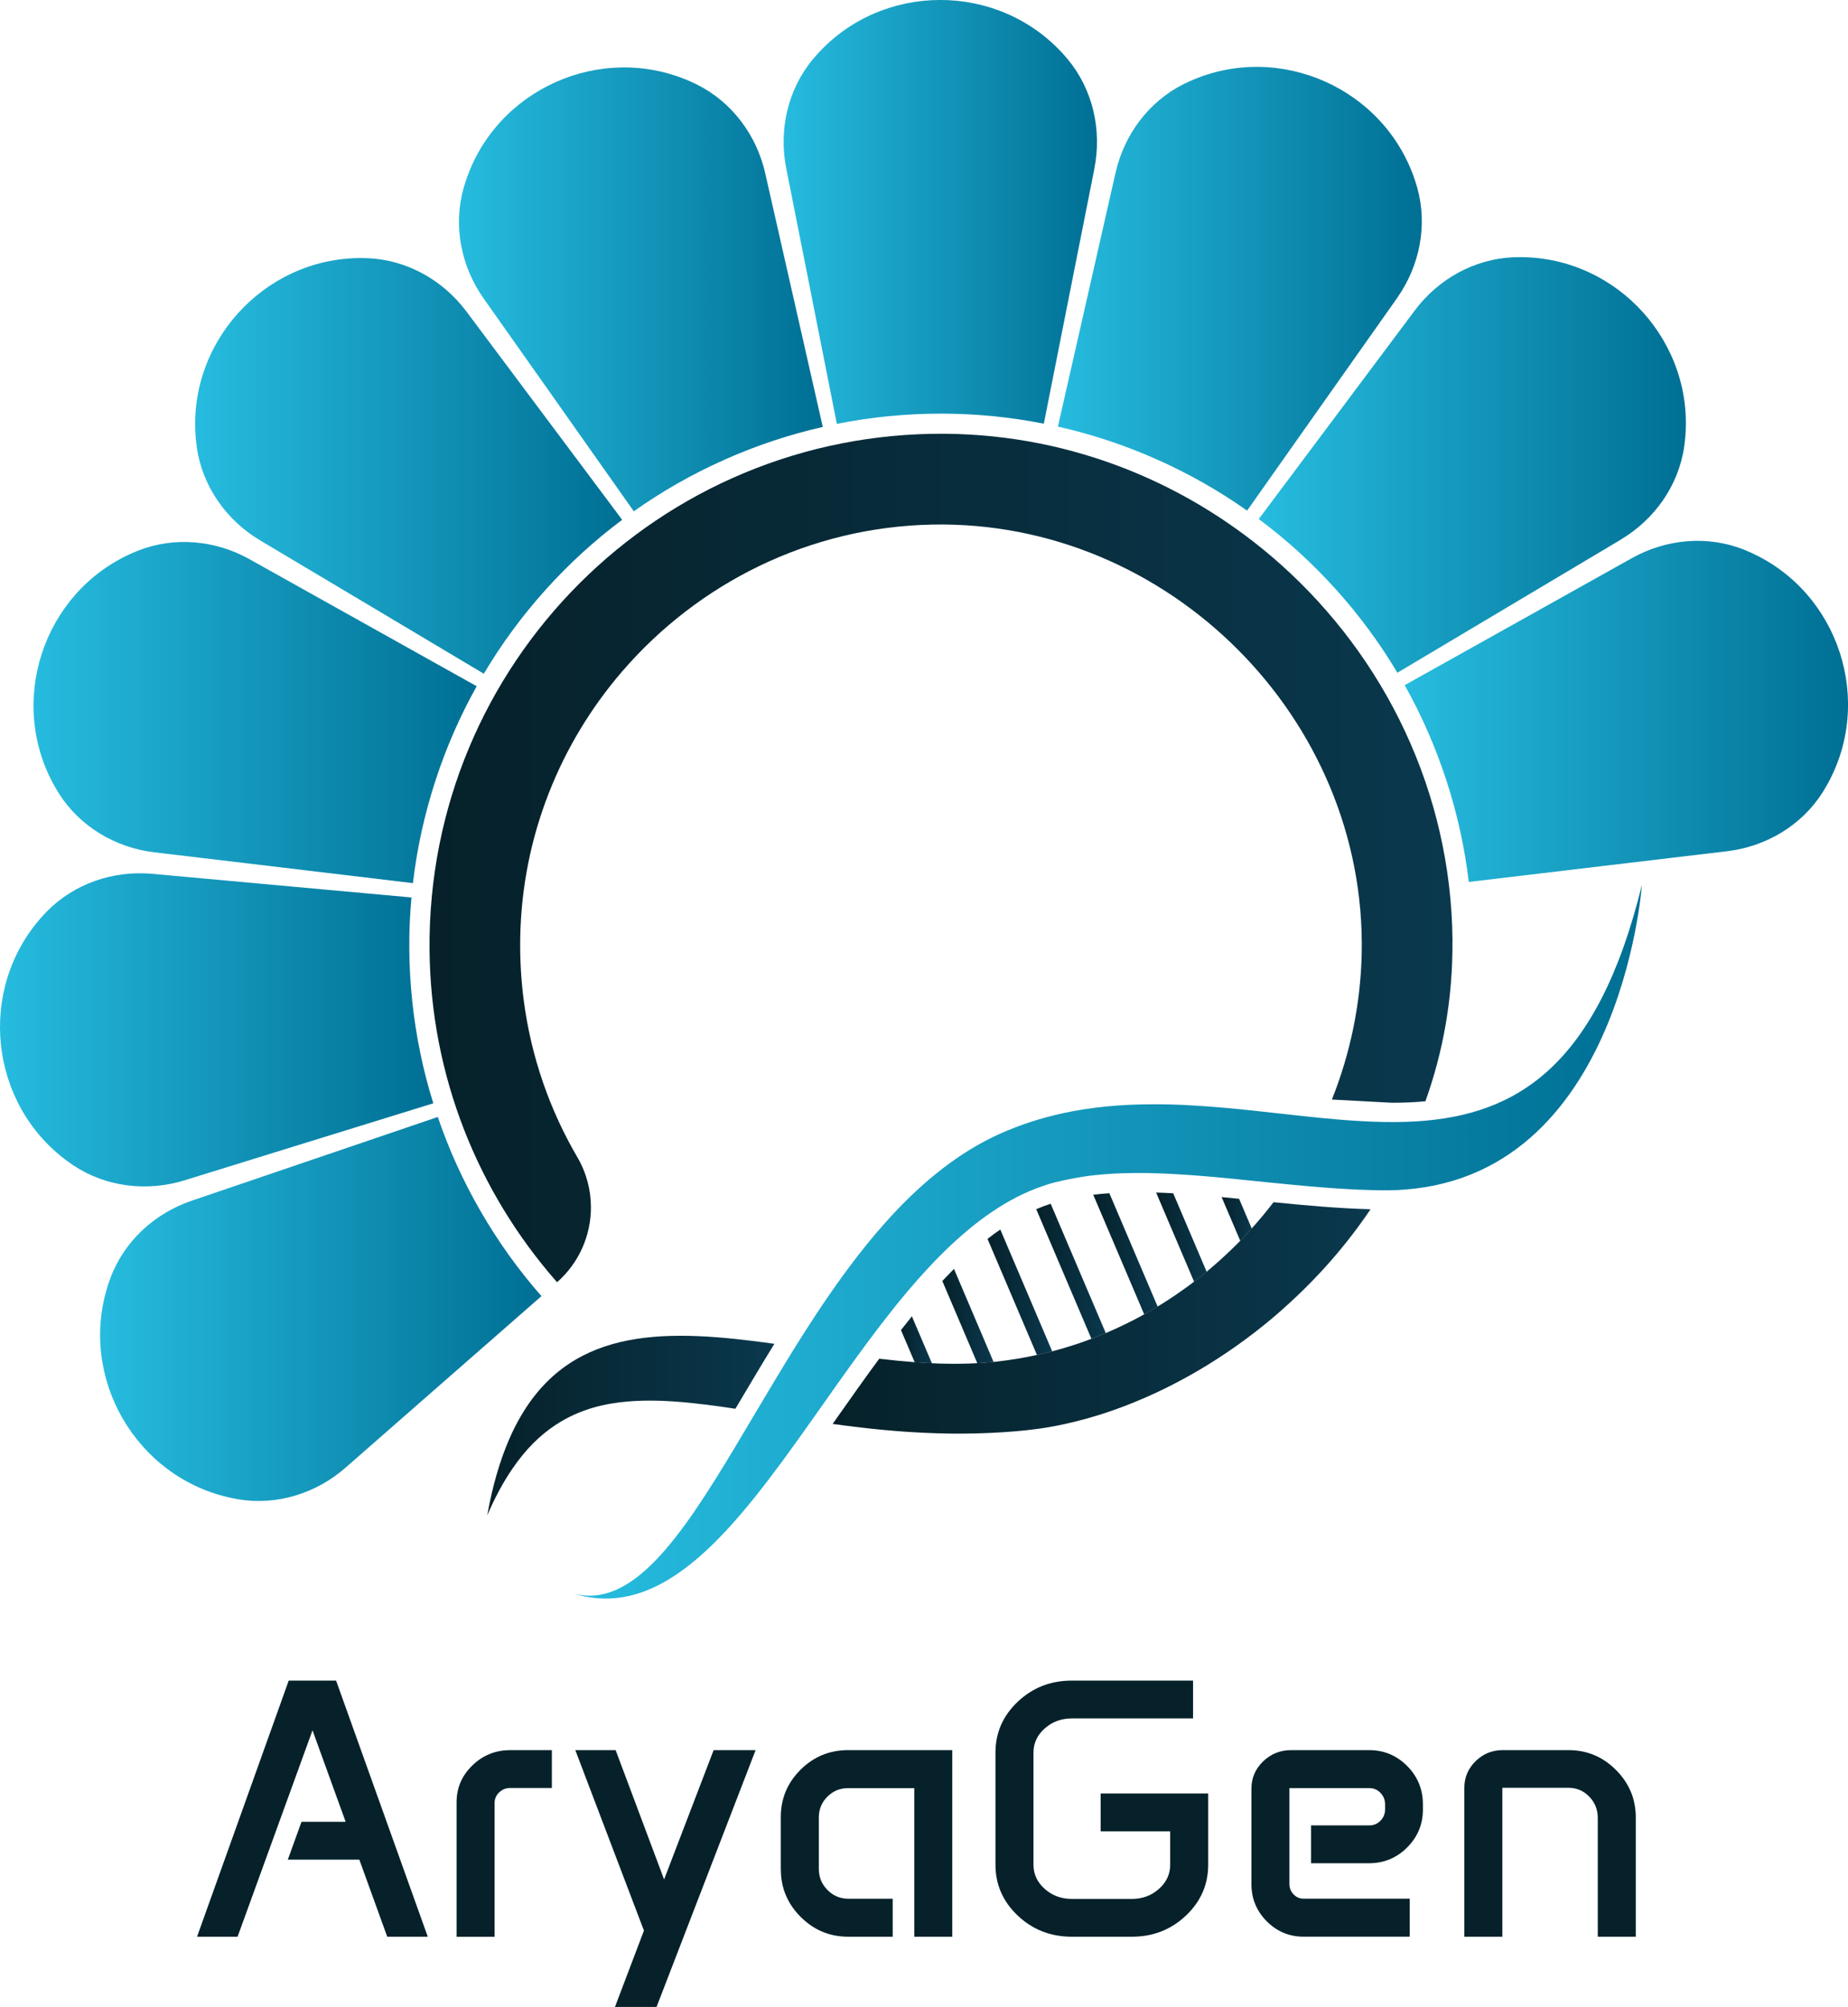 <svg xmlns="http://www.w3.org/2000/svg" xmlns:xlink="http://www.w3.org/1999/xlink" id="Layer_1" data-name="Layer 1" viewBox="0 0 888.55 964.96"><defs><style>      .cls-1 {        fill: url(#linear-gradient-12);      }      .cls-1, .cls-2, .cls-3, .cls-4, .cls-5, .cls-6, .cls-7, .cls-8, .cls-9, .cls-10, .cls-11, .cls-12, .cls-13, .cls-14, .cls-15, .cls-16, .cls-17, .cls-18, .cls-19, .cls-20, .cls-21, .cls-22 {        stroke-width: 0px;      }      .cls-2 {        fill: url(#linear-gradient-17);      }      .cls-3 {        fill: url(#linear-gradient-19);      }      .cls-4 {        fill: url(#linear-gradient);      }      .cls-5 {        fill: url(#linear-gradient-21);      }      .cls-6 {        fill: url(#linear-gradient-6);      }      .cls-7 {        fill: url(#linear-gradient-15);      }      .cls-8 {        fill: url(#linear-gradient-11);      }      .cls-9 {        fill: url(#linear-gradient-5);      }      .cls-10 {        fill: url(#linear-gradient-13);      }      .cls-11 {        fill: url(#linear-gradient-16);      }      .cls-12 {        fill: url(#linear-gradient-20);      }      .cls-13 {        fill: #06212a;      }      .cls-14 {        fill: url(#linear-gradient-14);      }      .cls-15 {        fill: url(#linear-gradient-2);      }      .cls-16 {        fill: url(#linear-gradient-7);      }      .cls-17 {        fill: url(#linear-gradient-3);      }      .cls-18 {        fill: url(#linear-gradient-9);      }      .cls-19 {        fill: url(#linear-gradient-8);      }      .cls-20 {        fill: url(#linear-gradient-18);      }      .cls-21 {        fill: url(#linear-gradient-10);      }      .cls-22 {        fill: url(#linear-gradient-4);      }    </style><linearGradient id="linear-gradient" x1="507.06" y1="568.47" x2="507.07" y2="568.56" gradientUnits="userSpaceOnUse"><stop offset="0" stop-color="#008f9f"></stop><stop offset="1" stop-color="#0a384d"></stop></linearGradient><linearGradient id="linear-gradient-2" x1="474.82" y1="621.31" x2="505.91" y2="621.31" gradientUnits="userSpaceOnUse"><stop offset="0" stop-color="#06212a"></stop><stop offset="1" stop-color="#0a384d"></stop></linearGradient><linearGradient id="linear-gradient-3" x1="453.08" y1="632.77" x2="477.72" y2="632.77" xlink:href="#linear-gradient-2"></linearGradient><linearGradient id="linear-gradient-4" x1="433.2" y1="644.17" x2="448.06" y2="644.17" xlink:href="#linear-gradient-2"></linearGradient><linearGradient id="linear-gradient-5" x1="498.23" y1="611.23" x2="531.68" y2="611.23" xlink:href="#linear-gradient-2"></linearGradient><linearGradient id="linear-gradient-6" x1="525.65" y1="602.83" x2="556.62" y2="602.83" xlink:href="#linear-gradient-2"></linearGradient><linearGradient id="linear-gradient-7" x1="555.88" y1="594.82" x2="580.18" y2="594.82" xlink:href="#linear-gradient-2"></linearGradient><linearGradient id="linear-gradient-8" x1="587.38" y1="586.07" x2="601.87" y2="586.07" xlink:href="#linear-gradient-2"></linearGradient><linearGradient id="linear-gradient-9" x1="234.28" y1="685.43" x2="372.34" y2="685.43" xlink:href="#linear-gradient-2"></linearGradient><linearGradient id="linear-gradient-10" x1="400.37" y1="633.67" x2="658.96" y2="633.67" xlink:href="#linear-gradient-2"></linearGradient><linearGradient id="linear-gradient-11" x1="206.49" y1="412.51" x2="698.36" y2="412.51" xlink:href="#linear-gradient-2"></linearGradient><linearGradient id="linear-gradient-12" x1="605.23" y1="223.55" x2="810.61" y2="223.55" gradientUnits="userSpaceOnUse"><stop offset="0" stop-color="#26bcdf"></stop><stop offset="1" stop-color="#006f94"></stop></linearGradient><linearGradient id="linear-gradient-13" x1="376.79" y1="101.9" x2="527.47" y2="101.9" xlink:href="#linear-gradient-12"></linearGradient><linearGradient id="linear-gradient-14" x1="508.67" y1="138.85" x2="683.63" y2="138.85" xlink:href="#linear-gradient-12"></linearGradient><linearGradient id="linear-gradient-15" x1="675.38" y1="342.05" x2="888.55" y2="342.05" xlink:href="#linear-gradient-12"></linearGradient><linearGradient id="linear-gradient-16" x1="48.14" y1="629.35" x2="260.34" y2="629.35" xlink:href="#linear-gradient-12"></linearGradient><linearGradient id="linear-gradient-17" x1="0" y1="495.15" x2="208.34" y2="495.15" xlink:href="#linear-gradient-12"></linearGradient><linearGradient id="linear-gradient-18" x1="16.11" y1="342.61" x2="229.2" y2="342.61" xlink:href="#linear-gradient-12"></linearGradient><linearGradient id="linear-gradient-19" x1="93.84" y1="224" x2="299.16" y2="224" xlink:href="#linear-gradient-12"></linearGradient><linearGradient id="linear-gradient-20" x1="220.68" y1="139.12" x2="395.62" y2="139.12" xlink:href="#linear-gradient-12"></linearGradient><linearGradient id="linear-gradient-21" x1="275.53" y1="596.96" x2="789.46" y2="596.96" xlink:href="#linear-gradient-12"></linearGradient></defs><g><path class="cls-13" d="M94.74,931.18l44.08-123.15h22.78l44.08,123.15h-19.49l-13.42-37.07h-34.38l6.58-18.19h21.22l-15.93-43.99-36.03,99.25h-19.49Z"></path><path class="cls-13" d="M219.53,931.18v-64.6c0-6.93,2.52-12.85,7.58-17.75,5.05-4.91,11.13-7.36,18.23-7.36h20v18.19h-20c-2.08,0-3.85.71-5.33,2.12s-2.21,3.13-2.21,5.15v64.26h-18.27Z"></path><path class="cls-13" d="M276.61,841.46h19.4l23.3,62.18,23.82-62.18h20.18l-47.63,123.49h-20l13.94-36.72-33-86.77Z"></path><path class="cls-13" d="M375.42,898.79v-25.11c0-8.89,3.16-16.48,9.48-22.78,6.32-6.29,13.96-9.44,22.91-9.44h50.06v89.72h-18.27v-71.45h-31.78c-3.93,0-7.26,1.37-10,4.11-2.74,2.74-4.11,6.08-4.11,10v24.77c0,3.93,1.39,7.29,4.16,10.09,2.77,2.8,6.09,4.2,9.96,4.2h21.39v18.27h-21.39c-8.89,0-16.51-3.17-22.86-9.53-6.35-6.35-9.53-13.97-9.53-22.86Z"></path><path class="cls-13" d="M562.65,880.52h-33.43v-18.19h51.7v34.21c0,9.58-3.58,17.75-10.74,24.51-7.16,6.75-15.82,10.13-25.98,10.13h-28.84c-10.16,0-18.82-3.38-25.98-10.13-7.16-6.75-10.74-14.92-10.74-24.51v-53.87c0-9.58,3.58-17.75,10.74-24.51,7.16-6.75,15.82-10.13,25.98-10.13h58.28v18.19h-58.28c-5.08,0-9.43,1.6-13.03,4.81-3.61,3.2-5.41,7.06-5.41,11.56v54.04c0,4.5,1.8,8.36,5.41,11.56,3.61,3.2,7.95,4.81,13.03,4.81h28.84c5.08,0,9.42-1.6,13.03-4.81,3.61-3.2,5.41-7.06,5.41-11.56v-16.11Z"></path><path class="cls-13" d="M601.71,905.89v-45.9c0-5.14,1.88-9.51,5.63-13.12,3.75-3.61,8.26-5.41,13.51-5.41h37.41c7.16,0,13.26,2.54,18.32,7.62,5.05,5.08,7.58,11.23,7.58,18.44v2.51c0,7.1-2.53,13.18-7.58,18.23s-11.16,7.58-18.32,7.58h-27.89v-18.19h28.06c2.08,0,3.85-.75,5.33-2.25,1.47-1.5,2.21-3.32,2.21-5.46v-2.42c0-2.13-.74-3.97-2.21-5.5-1.47-1.53-3.25-2.3-5.33-2.3h-38.45v46.07c0,1.96.66,3.64,1.99,5.02,1.33,1.39,2.94,2.08,4.85,2.08h51.01v18.27h-51.01c-6.93,0-12.85-2.47-17.75-7.41-4.91-4.94-7.36-10.9-7.36-17.88Z"></path><path class="cls-13" d="M704.07,931.18v-71.53c0-5.02,1.8-9.31,5.41-12.86s7.95-5.33,13.03-5.33h31.61c8.89,0,16.51,3.17,22.86,9.53,6.35,6.35,9.53,13.97,9.53,22.86v57.33h-18.27v-57.07c0-4.04-1.37-7.48-4.11-10.3-2.74-2.83-6.08-4.24-10-4.24h-31.78v71.62h-18.27Z"></path></g><path class="cls-4" d="M507.37,568.43c-.2.05-.41.1-.61.15,0,0,0,0,.01,0,.2-.05.4-.11.6-.15Z"></path><path class="cls-4" d="M507.37,568.43c-.2.05-.41.1-.61.15,0,0,0,0,.01,0,.2-.05.4-.11.6-.15Z"></path><g><path class="cls-15" d="M505.91,649.73c-2.43.63-4.86,1.22-7.33,1.74l-23.76-55.8c2.02-1.6,4.06-3.12,6.14-4.53l24.95,58.58Z"></path><path class="cls-17" d="M477.72,654.83c-2.58.28-5.19.48-7.81.61l-16.82-39.53c1.87-1.98,3.73-3.93,5.6-5.81l19.03,44.72Z"></path><path class="cls-22" d="M448.06,655.46c-2.75-.13-5.51-.3-8.27-.5l-6.58-15.47c1.74-2.24,3.49-4.43,5.25-6.6l9.61,22.57Z"></path><path class="cls-9" d="M531.68,640.97c-2.28.96-4.58,1.87-6.9,2.75l-26.54-62.34c2.28-.98,4.6-1.87,6.94-2.63l26.51,62.23Z"></path><path class="cls-6" d="M556.62,628.21c-2.13,1.3-4.28,2.54-6.47,3.75l-24.5-57.52c2.49-.32,5.08-.56,7.75-.74l23.22,54.52Z"></path><path class="cls-16" d="M580.18,611.48c-1.98,1.63-3.99,3.21-6.03,4.79l-18.27-42.89c2.71.07,5.45.19,8.22.35l16.08,37.75Z"></path><path class="cls-19" d="M601.87,590.67c-1.78,2-3.64,3.99-5.53,5.92l-8.96-21.03c2.78.26,5.58.54,8.4.82l6.08,14.3Z"></path><path class="cls-18" d="M372.34,646.11c-6.16,9.98-12.08,19.98-17.86,29.73-.3.5-.59,1-.89,1.5-.7-.11-1.41-.22-2.1-.32-4.04-.61-7.99-1.17-11.87-1.65-2.52-.32-5.03-.59-7.48-.85-5.18-.52-10.2-.89-15.06-1.04-2.62-.07-5.19-.09-7.72-.04-5.38.11-10.55.56-15.53,1.41-2.82.48-5.56,1.09-8.25,1.85-6.57,1.87-12.76,4.64-18.59,8.5-7.46,4.93-14.28,11.7-20.5,20.79-4.38,6.36-8.44,13.82-12.22,22.61,2.54-14.17,6.05-26.17,10.41-36.26v-.02c1.84-4.28,3.84-8.24,5.99-11.85,25.54-43.31,71.36-41.4,121.66-34.37Z"></path><path class="cls-21" d="M658.96,581.45c-11.85,17.58-25.82,33.31-41.03,46.93-1.93,1.76-3.9,3.47-5.86,5.14-23.74,20.03-50.18,35.11-76.35,44.35-2.86,1.02-5.71,1.97-8.55,2.82-3.67,1.13-7.35,2.13-10.98,3-2.76.69-5.51,1.28-8.25,1.82-4.01.78-7.98,1.41-11.91,1.85-1.08.15-2.13.26-3.19.37-1.6.17-3.19.3-4.77.45-3.84.32-7.64.56-11.41.74-2.36.11-4.69.2-6.99.26-.28,0-.54.02-.82.02h-.17c-2.1.06-4.15.07-6.21.09-1.6,0-3.19,0-4.77-.02-1.11,0-2.21-.02-3.32-.06-1.47-.02-2.91-.06-4.36-.11-4.03-.11-7.99-.3-11.91-.56-2.54-.15-5.06-.32-7.57-.54-4.21-.33-8.35-.72-12.43-1.17-2.52-.26-5.01-.56-7.48-.87-3.47-.41-6.9-.87-10.28-1.34.8-1.11,1.58-2.24,2.37-3.36,6.6-9.39,13.26-18.83,20.03-27.99,5.69.67,11.37,1.24,17.01,1.67,2.76.2,5.53.37,8.27.5,2.13.11,4.25.19,6.36.22,2.69.06,5.4.06,8.07.02,2.49-.04,4.95-.11,7.42-.26,2.62-.13,5.23-.33,7.81-.61.52-.04,1.02-.09,1.54-.15,1.78-.2,3.58-.43,5.34-.69,2.54-.35,5.06-.76,7.55-1.22,2.17-.39,4.3-.82,6.44-1.3,2.47-.52,4.9-1.11,7.33-1.74,2.02-.52,4.03-1.08,6.01-1.67,2.37-.7,4.75-1.47,7.09-2.26,1.93-.67,3.86-1.35,5.77-2.08,2.32-.87,4.62-1.78,6.9-2.75,2.04-.87,4.08-1.78,6.1-2.73,2.24-1.04,4.49-2.11,6.68-3.25,1.93-.98,3.82-1.98,5.69-3.04,2.19-1.21,4.34-2.45,6.47-3.75,1.87-1.13,3.73-2.3,5.55-3.49,2.11-1.37,4.19-2.8,6.25-4.27,1.95-1.35,3.86-2.76,5.73-4.19,2.04-1.58,4.04-3.15,6.03-4.79,1.8-1.48,3.56-3,5.31-4.56,1.97-1.73,3.9-3.51,5.79-5.32,1.73-1.63,3.41-3.3,5.06-5.01,1.89-1.93,3.75-3.91,5.53-5.92,3.67-4.06,7.16-8.27,10.5-12.61,15.34,1.54,31,2.97,46.6,3.39Z"></path><path class="cls-8" d="M698.36,452.37c.22,27.6-4.5,53.43-13,77.12-5.2.5-10.53.71-16.03.71h-.05l-28.88-1.54c8.8-22.07,13.82-45.85,14.33-70.32,2.32-113.06-93.03-208.23-206.13-206.13-59.52,1.09-113.01,28.31-149.42,70.58h-.01c-29.77,34.57-48.13,79.2-49.03,127.85-.19,10.41.4,20.63,1.72,30.63,3.57,27.1,12.52,52.48,25.72,75.09,4.42,7.54,6.55,15.88,6.55,24.13,0,13.4-5.62,26.6-16.25,35.98l-.16-.08s-.01-.01-.03-.04c-.03-.03-.05-.05-.08-.1-.05-.05-.11-.12-.16-.2-37.48-42.8-60.4-98.53-60.92-159.38-1.21-137.55,110.55-249.31,248.1-248.11,61.34.53,117.9,24.22,161.07,62.74,50.04,44.68,82.08,109.32,82.69,181.07Z"></path></g><g><g><path class="cls-1" d="M779.33,259.44l-52.44,31.24-55,32.77c-8.35-14.03-18.19-27.44-29.51-40.01-11.46-12.73-23.9-24.03-37.15-33.88l38.41-51.33,36.55-48.89c11.29-15.12,28.64-24.85,47.49-25.65,1.05-.04,2.09-.05,3.15-.05,46.97-.05,84.27,41.38,79.33,88.1-.12,1.04-.24,2.08-.39,3.11-2.74,18.69-14.25,34.91-30.45,44.57Z"></path><path class="cls-10" d="M526.21,81.03l-11.87,59.88-12.45,62.8c-16.02-3.18-32.57-4.84-49.48-4.84s-33.86,1.68-50.04,4.93l-12.45-62.9-11.87-59.88c-3.69-18.51.69-37.91,12.72-52.46.67-.81,1.36-1.59,2.07-2.37,31.39-34.94,87.14-34.94,118.55,0,.69.78,1.38,1.57,2.05,2.37,12.05,14.54,16.41,33.95,12.75,52.46Z"></path><path class="cls-14" d="M671.73,143.33l-35.2,49.87-36.91,52.31c-13.34-9.42-27.78-17.67-43.24-24.55-15.64-6.97-31.61-12.23-47.72-15.85l14.21-62.52,13.51-59.53c4.16-18.41,16.05-34.35,32.96-42.75.94-.46,1.89-.9,2.86-1.32,42.89-19.15,93.82,3.52,108.31,48.22.31,1,.63,1.99.91,3,5.1,18.19,1.18,37.69-9.69,53.1Z"></path><path class="cls-7" d="M877.97,378.25c-.53.9-1.06,1.8-1.61,2.7-10.12,15.95-27.22,26.09-45.96,28.32l-60.61,7.21-63.56,7.56c-1.94-16.2-5.46-32.45-10.69-48.54-5.3-16.29-12.05-31.69-20.14-46.07l55.96-31.28,53.29-29.8c16.46-9.22,36.28-11.04,53.82-4.1.97.39,1.94.81,2.9,1.24,42.91,19.06,60.15,72.07,36.62,112.75Z"></path><path class="cls-11" d="M92.1,577.32l57.79-19.66,60.61-20.62c5.25,15.46,12.09,30.62,20.55,45.27,8.56,14.83,18.39,28.48,29.29,40.87l-48.25,42.23-45.92,40.22c-14.18,12.45-33.18,18.36-51.79,15.21-1.03-.18-2.06-.38-3.09-.61-45.95-9.71-73.83-58-59.28-102.67.33-.99.67-1.98,1.03-2.96,6.57-17.71,21.2-31.19,39.06-37.27Z"></path><path class="cls-2" d="M73.29,420.14l60.79,5.55,63.76,5.81c-1.49,16.26-1.41,32.89.36,49.72,1.79,17.03,5.21,33.49,10.14,49.25l-61.25,18.95-58.31,18.06c-18.02,5.6-37.78,3.28-53.5-7.17-.87-.58-1.72-1.19-2.58-1.81-38.03-27.57-43.86-83.01-12.39-117.91.71-.77,1.41-1.54,2.15-2.29,13.2-13.51,32.05-19.87,50.84-18.16Z"></path><path class="cls-20" d="M120.04,268.91l53.28,29.79,55.88,31.24c-7.97,14.25-14.67,29.48-19.89,45.56-5.29,16.29-8.86,32.72-10.77,49.11l-63.66-7.6-60.61-7.21c-18.74-2.21-35.84-12.37-45.96-28.31-.56-.88-1.09-1.78-1.62-2.71-23.53-40.65-6.3-93.67,36.64-112.75.96-.42,1.92-.83,2.89-1.22,17.56-6.97,37.36-5.12,53.83,4.09Z"></path><path class="cls-3" d="M224.26,149.76l36.55,48.89,38.34,51.27c-13.08,9.78-25.39,20.96-36.71,33.53-11.46,12.73-21.4,26.29-29.81,40.48l-55.07-32.84-52.44-31.24c-16.22-9.64-27.71-25.88-30.47-44.55-.15-1.04-.27-2.07-.38-3.13-4.96-46.71,32.34-88.14,79.33-88.1,1.04.01,2.09.02,3.14.06,18.87.77,36.21,10.52,47.51,25.63Z"></path><path class="cls-12" d="M367.93,83.31l13.51,59.53,14.17,62.44c-15.93,3.61-31.72,8.82-47.17,15.7-15.64,6.97-30.24,15.31-43.7,24.86l-36.95-52.4-35.2-49.87c-10.9-15.41-14.79-34.92-9.71-53.09.28-1.01.6-2.01.93-3.01,14.47-44.69,65.4-67.36,108.31-48.22.95.43,1.9.87,2.84,1.33,16.93,8.38,28.8,24.34,32.98,42.74Z"></path></g><path class="cls-5" d="M789.46,425.35s-10.36,148.03-124.63,146.95c-15.36-.15-30.85-1.43-46.18-2.93-3.42-.33-6.84-.68-10.25-1.02-5.63-.59-11.24-1.16-16.78-1.71-2.8-.27-5.61-.53-8.39-.79-2.5-.2-4.98-.44-7.45-.61-2.78-.23-5.57-.41-8.31-.57-2.5-.18-4.98-.3-7.42-.41-1.39-.07-2.78-.11-4.17-.15h-.01c-1.32-.04-2.65-.08-3.97-.1-1.34-.03-2.66-.04-3.98-.04h-.08c-1.16,0-2.31.01-3.47.03-2.7.03-5.35.11-7.98.23-2.31.11-4.58.29-6.82.49-1.75.15-3.48.31-5.2.53-.49.05-.98.12-1.47.19-.07.01-.12.01-.19.03-.29.04-.56.08-.85.12-4.43.67-9.22,1.58-14.3,2.8-.07.01-.12.03-.19.05-.2.05-.41.1-.61.15-.01,0-.03.01-.04.01-1.75.46-3.47.98-5.18,1.6-2.33.78-4.65,1.66-6.93,2.67-1.86.79-3.71,1.66-5.53,2.59-2.2,1.13-4.38,2.35-6.53,3.62-1.77,1.08-3.55,2.21-5.28,3.38-2.09,1.41-4.15,2.88-6.18,4.41-1.76,1.34-3.51,2.73-5.24,4.16-1.98,1.64-3.94,3.34-5.89,5.1-1.75,1.57-3.45,3.19-5.16,4.84-1.91,1.86-3.78,3.74-5.66,5.68-1.72,1.81-3.47,3.67-5.17,5.57-1.84,1.99-3.66,4.05-5.43,6.15-1.42,1.61-2.81,3.25-4.17,4.91-1.79,2.14-3.55,4.31-5.29,6.51-3.92,4.93-7.79,9.97-11.61,15.12-1.75,2.33-3.47,4.69-5.18,7.05-7.53,10.33-14.9,20.89-22.2,31.2-36.14,51.12-70.7,96.7-114.53,82.94,28.15,7.76,51.63-26.55,78.23-70.94.01-.03.03-.04.04-.07,3.17-5.28,6.37-10.7,9.63-16.19,6.1-10.23,12.37-20.81,18.92-31.32,2.13-3.41,4.28-6.81,6.47-10.19,8.51-13.21,17.53-26.17,27.2-38.19,1.76-2.17,3.52-4.32,5.32-6.44,1.39-1.62,2.8-3.25,4.2-4.82,1.04-1.17,2.1-2.32,3.14-3.47,15.48-16.74,32.65-30.64,52.05-39.35,9.8-4.38,19.7-7.54,29.67-9.75,14.33-3.17,28.76-4.38,43.15-4.43,5.78-.04,11.57.12,17.33.41,1.96.1,3.92.22,5.85.35,17.08,1.09,33.96,3.23,50.34,4.98,3.18.34,6.34.67,9.48.97,15.62,1.49,30.74,2.39,45.09,1.46,47.33-3.11,86.39-26.18,107.81-113.76Z"></path></g></svg>